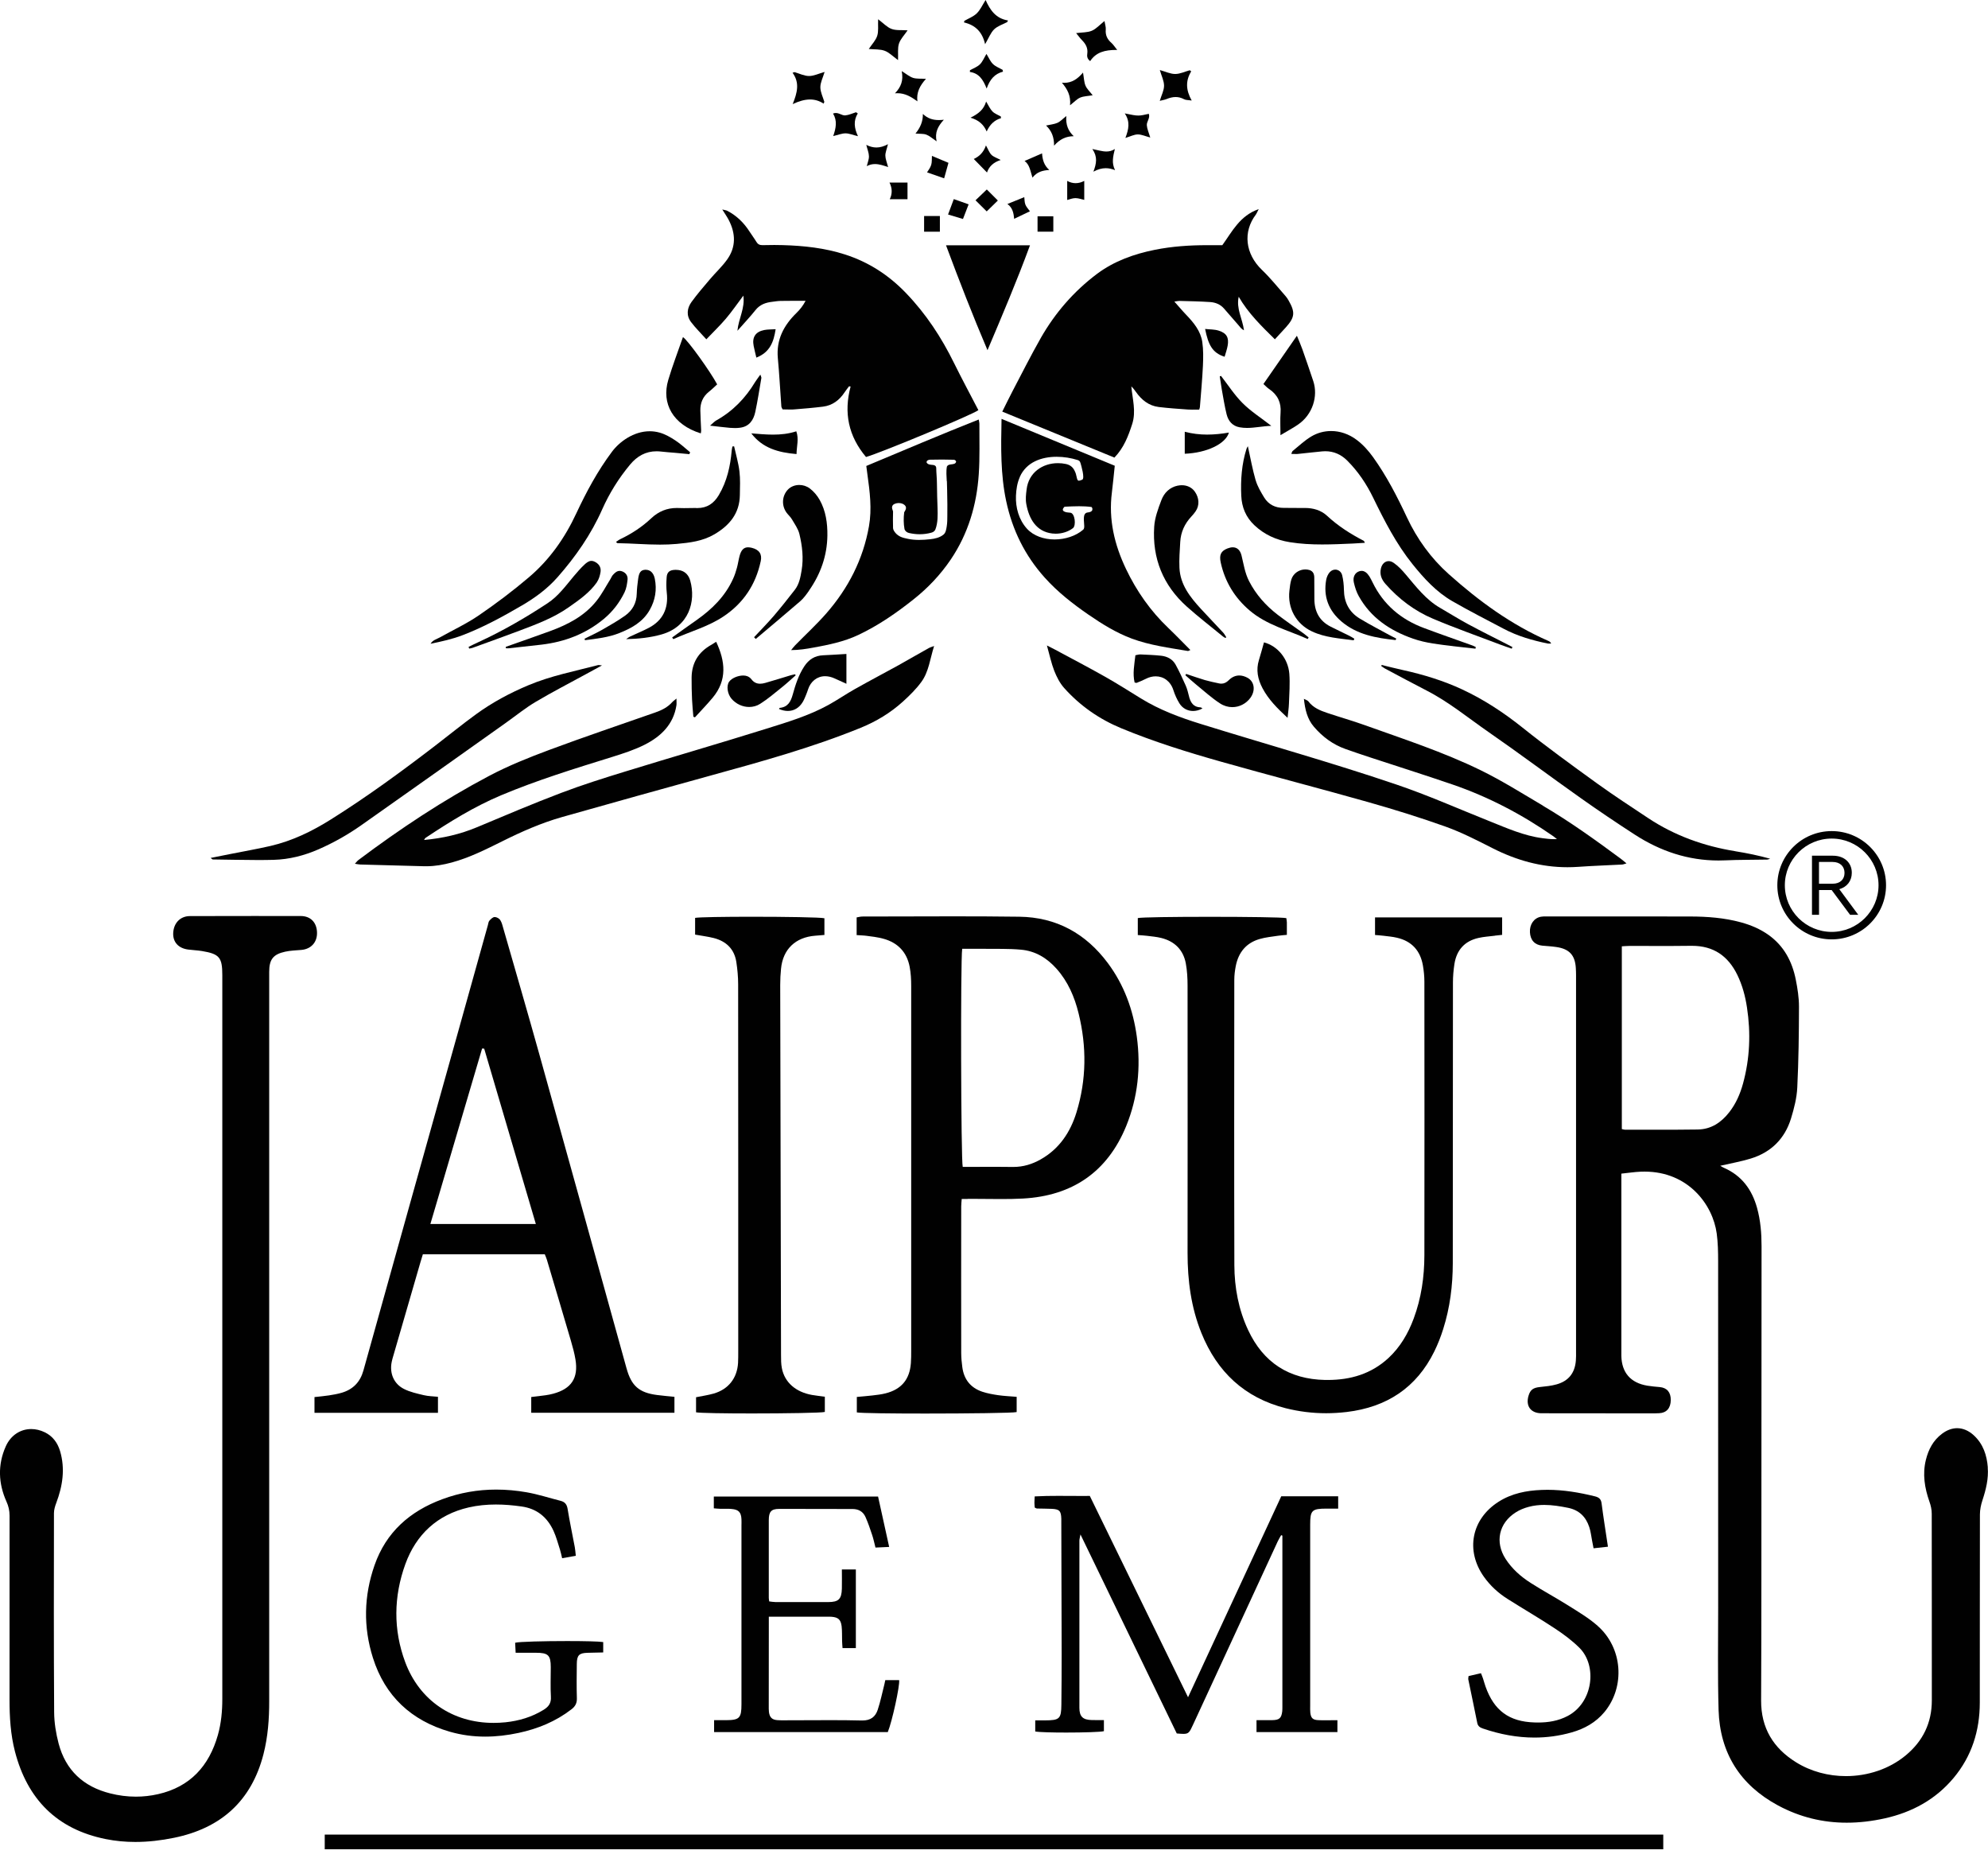 <?xml version="1.0" encoding="UTF-8"?>
<svg xmlns="http://www.w3.org/2000/svg" width="63" height="59" viewBox="0 0 63 59" fill="none">
  <g clip-path="url(#clip0_200_878)">
    <path d="M23.389 43.182C23.36 43.665 23.082 44.018 22.616 44.152C22.436 44.203 22.248 44.23 22.058 44.268V44.746C22.192 44.77 22.977 44.782 23.823 44.782C24.884 44.782 26.043 44.764 26.139 44.734V44.252C25.989 44.231 25.858 44.218 25.729 44.195C25.215 44.103 24.865 43.796 24.778 43.35C24.751 43.214 24.751 43.072 24.751 42.932C24.741 39.024 24.732 35.114 24.725 31.206C24.725 31.034 24.733 30.861 24.751 30.69C24.811 30.074 25.208 29.695 25.832 29.646C25.927 29.639 26.024 29.63 26.126 29.622V29.093C26.018 29.062 24.876 29.045 23.823 29.045C22.957 29.045 22.15 29.057 22.028 29.081V29.611C22.232 29.648 22.428 29.672 22.617 29.719C23.013 29.82 23.27 30.067 23.334 30.476C23.37 30.71 23.392 30.949 23.392 31.185C23.396 35.061 23.395 38.937 23.395 42.814C23.395 42.937 23.395 43.06 23.389 43.183V43.182Z" fill="#010101"></path>
    <path d="M19.857 43.36C18.937 40.047 18.021 36.734 17.097 33.423C16.724 32.087 16.336 30.756 15.953 29.423C15.926 29.329 15.904 29.228 15.851 29.147C15.82 29.099 15.738 29.054 15.68 29.054C15.677 29.054 15.675 29.054 15.671 29.054C15.613 29.059 15.551 29.121 15.507 29.172C15.478 29.206 15.475 29.264 15.461 29.311C15.147 30.433 14.835 31.556 14.521 32.678C13.519 36.257 12.514 39.837 11.518 43.417C11.415 43.786 11.192 44.017 10.834 44.125C10.7 44.164 10.562 44.189 10.424 44.21C10.272 44.233 10.119 44.246 9.966 44.263V44.762H13.879V44.254C13.721 44.238 13.572 44.237 13.431 44.203C13.217 44.152 12.994 44.104 12.8 44.005C12.476 43.84 12.341 43.505 12.413 43.15C12.426 43.086 12.444 43.022 12.463 42.959C12.75 41.966 13.038 40.974 13.327 39.98C13.349 39.902 13.374 39.824 13.401 39.738H17.264C17.288 39.8 17.312 39.853 17.329 39.906C17.584 40.763 17.84 41.62 18.092 42.479C18.149 42.675 18.204 42.874 18.237 43.076C18.333 43.661 18.106 44.002 17.532 44.156C17.453 44.177 17.372 44.194 17.29 44.205C17.144 44.226 16.997 44.241 16.835 44.261V44.76H21.373V44.255C21.177 44.236 20.997 44.22 20.819 44.197C20.253 44.123 20.009 43.908 19.857 43.359V43.36ZM13.639 38.779C14.189 36.914 14.733 35.067 15.278 33.22C15.3 33.221 15.322 33.223 15.344 33.224C15.887 35.068 16.431 36.913 16.981 38.78H13.639V38.779Z" fill="#010101"></path>
    <path d="M16.325 52.046C16.33 52.143 16.336 52.244 16.341 52.364C16.486 52.364 16.619 52.364 16.75 52.364C16.829 52.364 16.906 52.364 16.983 52.364C17.372 52.364 17.453 52.441 17.454 52.819C17.454 53.131 17.44 53.445 17.458 53.755C17.471 53.959 17.388 54.072 17.226 54.172C16.854 54.401 16.448 54.522 16.016 54.567C15.889 54.579 15.764 54.586 15.641 54.586C14.347 54.586 13.296 53.875 12.843 52.666C12.457 51.634 12.475 50.576 12.846 49.554C13.184 48.623 13.857 47.987 14.854 47.759C15.139 47.694 15.426 47.667 15.715 47.667C15.984 47.667 16.255 47.69 16.526 47.729C17.015 47.797 17.339 48.067 17.539 48.497C17.628 48.689 17.681 48.898 17.747 49.1C17.773 49.183 17.79 49.27 17.814 49.369C17.967 49.342 18.093 49.319 18.247 49.291C18.235 49.177 18.23 49.096 18.215 49.017C18.139 48.613 18.054 48.212 17.988 47.808C17.965 47.665 17.903 47.586 17.768 47.551C17.409 47.46 17.055 47.344 16.692 47.28C16.368 47.223 16.046 47.194 15.726 47.194C15.147 47.194 14.575 47.291 14.014 47.5C12.986 47.881 12.232 48.545 11.867 49.597C11.53 50.566 11.509 51.55 11.818 52.525C12.2 53.737 13.035 54.513 14.253 54.865C14.624 54.972 14.999 55.021 15.375 55.021C15.726 55.021 16.079 54.979 16.431 54.904C17.044 54.773 17.61 54.541 18.108 54.157C18.23 54.064 18.286 53.962 18.281 53.804C18.27 53.444 18.275 53.081 18.279 52.721C18.281 52.44 18.352 52.371 18.628 52.365C18.789 52.361 18.951 52.358 19.116 52.354V52.025C18.976 52.003 18.495 51.993 17.971 51.993C17.245 51.993 16.434 52.013 16.324 52.047L16.325 52.046Z" fill="#010101"></path>
    <path d="M9.532 29.022C9.034 29.022 8.535 29.021 8.037 29.021C7.365 29.021 6.692 29.021 6.021 29.024C5.713 29.024 5.505 29.243 5.489 29.557C5.474 29.843 5.65 30.043 5.961 30.084C6.108 30.104 6.257 30.108 6.403 30.132C6.954 30.224 7.045 30.334 7.045 30.895C7.045 34.728 7.045 38.564 7.045 42.398C7.045 46.207 7.045 50.017 7.045 53.827C7.045 54.214 7.01 54.598 6.904 54.972C6.626 55.95 6.028 56.613 5.008 56.844C4.775 56.897 4.54 56.923 4.307 56.923C4.034 56.923 3.762 56.888 3.49 56.819C2.641 56.606 2.082 56.085 1.858 55.241C1.773 54.919 1.718 54.578 1.716 54.246C1.703 52.144 1.706 50.042 1.71 47.94C1.71 47.831 1.745 47.716 1.785 47.612C1.986 47.077 2.069 46.534 1.904 45.975C1.825 45.713 1.674 45.503 1.42 45.379C1.278 45.31 1.131 45.276 0.99 45.276C0.65 45.276 0.34 45.47 0.181 45.829C-0.076 46.407 -0.053 46.998 0.204 47.572C0.271 47.719 0.303 47.86 0.303 48.019C0.301 49.965 0.301 51.911 0.302 53.858C0.302 54.408 0.335 54.957 0.474 55.493C0.866 57.001 1.801 57.955 3.351 58.267C3.664 58.33 3.977 58.358 4.289 58.358C4.699 58.358 5.107 58.31 5.512 58.227C6.999 57.925 7.968 57.061 8.349 55.579C8.491 55.026 8.532 54.463 8.531 53.895C8.531 50.807 8.53 47.721 8.531 44.633C8.531 40.019 8.531 35.404 8.531 30.79C8.531 30.399 8.656 30.235 9.037 30.152C9.204 30.115 9.379 30.111 9.552 30.096C9.864 30.068 10.06 29.846 10.046 29.532C10.032 29.219 9.839 29.023 9.531 29.022H9.532Z" fill="#010101"></path>
    <path d="M50.626 51.508C50.344 51.26 50.014 51.065 49.694 50.864C49.304 50.619 48.897 50.4 48.51 50.153C48.196 49.953 47.917 49.707 47.712 49.39C47.368 48.856 47.498 48.255 48.036 47.915C48.158 47.837 48.301 47.779 48.442 47.742C48.608 47.697 48.772 47.68 48.937 47.68C49.188 47.68 49.438 47.721 49.688 47.771C50.042 47.842 50.256 48.055 50.364 48.382C50.411 48.52 50.425 48.669 50.454 48.815C50.469 48.891 50.483 48.968 50.5 49.054C50.656 49.037 50.784 49.023 50.956 49.004C50.885 48.524 50.812 48.08 50.755 47.633C50.738 47.493 50.669 47.439 50.543 47.408C50.048 47.286 49.548 47.201 49.038 47.201C48.978 47.201 48.917 47.202 48.856 47.205C48.373 47.224 47.907 47.314 47.491 47.579C46.632 48.126 46.436 49.121 47.022 49.952C47.223 50.237 47.478 50.471 47.772 50.657C48.273 50.974 48.786 51.271 49.28 51.598C49.553 51.778 49.82 51.977 50.051 52.206C50.623 52.772 50.488 53.94 49.683 54.365C49.38 54.525 49.064 54.574 48.738 54.574C48.702 54.574 48.666 54.574 48.63 54.572C47.823 54.548 47.347 54.195 47.078 53.438C47.047 53.353 47.025 53.265 46.997 53.18C46.98 53.127 46.957 53.077 46.932 53.012C46.794 53.044 46.668 53.073 46.539 53.102C46.535 53.148 46.525 53.182 46.531 53.211C46.625 53.669 46.723 54.126 46.814 54.585C46.835 54.691 46.901 54.733 46.992 54.764C47.533 54.949 48.078 55.051 48.627 55.051C49.02 55.051 49.414 54.999 49.81 54.886C50.212 54.772 50.571 54.572 50.843 54.245C51.51 53.44 51.425 52.211 50.627 51.51L50.626 51.508Z" fill="#010101"></path>
    <path d="M28.055 53.232C28.043 53.287 28.036 53.325 28.026 53.365C27.957 53.634 27.902 53.909 27.815 54.171C27.741 54.395 27.589 54.51 27.331 54.51C27.325 54.51 27.317 54.51 27.309 54.51C26.985 54.502 26.659 54.499 26.335 54.499C25.915 54.499 25.494 54.503 25.074 54.503C25.07 54.503 25.065 54.503 25.059 54.503C24.981 54.503 24.903 54.504 24.824 54.504C24.762 54.504 24.702 54.504 24.64 54.499C24.468 54.489 24.389 54.411 24.368 54.24C24.36 54.175 24.362 54.109 24.362 54.044C24.362 53.19 24.363 52.336 24.364 51.483C24.364 51.41 24.364 51.337 24.364 51.221C24.479 51.221 24.559 51.221 24.64 51.221C24.875 51.221 25.109 51.221 25.345 51.221C25.63 51.221 25.913 51.221 26.198 51.221C26.219 51.221 26.239 51.221 26.26 51.221C26.289 51.221 26.317 51.221 26.346 51.223C26.559 51.239 26.644 51.309 26.671 51.521C26.689 51.674 26.681 51.832 26.686 51.988C26.688 52.066 26.695 52.144 26.7 52.216H27.122V49.724H26.679C26.679 49.942 26.684 50.138 26.679 50.334C26.669 50.666 26.575 50.757 26.247 50.758C26.011 50.758 25.776 50.758 25.54 50.758C25.215 50.758 24.891 50.758 24.567 50.757C24.503 50.757 24.442 50.744 24.376 50.737C24.37 50.688 24.363 50.657 24.363 50.626C24.363 49.805 24.361 48.984 24.363 48.163C24.363 47.893 24.442 47.807 24.689 47.806C24.782 47.806 24.876 47.806 24.969 47.806C25.569 47.806 26.169 47.809 26.769 47.809C26.851 47.809 26.932 47.809 27.014 47.809H27.015C27.211 47.809 27.352 47.893 27.428 48.064C27.511 48.25 27.577 48.445 27.641 48.639C27.682 48.761 27.707 48.889 27.744 49.031C27.892 49.024 28.024 49.018 28.178 49.011C28.056 48.456 27.942 47.937 27.826 47.414H22.621V47.788C22.697 47.794 22.754 47.801 22.811 47.802C22.832 47.802 22.853 47.802 22.875 47.802C22.924 47.802 22.973 47.802 23.022 47.802C23.076 47.802 23.13 47.802 23.182 47.808C23.407 47.826 23.487 47.912 23.497 48.135C23.501 48.2 23.497 48.266 23.497 48.331V51.705C23.497 52.468 23.497 53.231 23.497 53.995C23.497 54.435 23.434 54.498 23.001 54.5C22.956 54.5 22.911 54.5 22.866 54.5C22.789 54.5 22.712 54.5 22.63 54.5V54.878H28.134C28.272 54.542 28.52 53.404 28.494 53.23H28.056L28.055 53.232Z" fill="#010101"></path>
    <path d="M47.372 29.644C47.45 29.634 47.529 29.628 47.603 29.619V29.065H43.575V29.623C43.67 29.631 43.751 29.636 43.832 29.646C43.979 29.665 44.127 29.676 44.27 29.71C44.739 29.818 45.01 30.119 45.092 30.587C45.121 30.755 45.139 30.93 45.139 31.1C45.141 33.99 45.144 36.88 45.139 39.77C45.138 40.455 45.041 41.128 44.8 41.776C44.623 42.251 44.373 42.682 43.996 43.03C43.451 43.531 42.797 43.721 42.076 43.721C42.049 43.721 42.021 43.721 41.995 43.721C40.851 43.698 40.036 43.172 39.554 42.141C39.249 41.49 39.12 40.794 39.117 40.084C39.108 37.071 39.113 34.058 39.115 31.045C39.115 30.898 39.134 30.749 39.162 30.605C39.247 30.175 39.491 29.873 39.92 29.75C40.108 29.695 40.308 29.677 40.502 29.647C40.588 29.633 40.676 29.63 40.781 29.619C40.781 29.471 40.782 29.349 40.781 29.226C40.781 29.179 40.769 29.131 40.764 29.089C40.657 29.061 39.486 29.047 38.339 29.047C37.192 29.047 36.172 29.06 36.057 29.087V29.625C36.161 29.633 36.251 29.637 36.34 29.648C36.495 29.668 36.652 29.68 36.803 29.718C37.225 29.824 37.497 30.093 37.578 30.52C37.621 30.753 37.634 30.992 37.634 31.229C37.638 34.054 37.635 36.878 37.634 39.703C37.634 40.571 37.745 41.422 38.073 42.234C38.57 43.464 39.438 44.285 40.743 44.616C41.166 44.722 41.594 44.775 42.024 44.775C42.242 44.775 42.461 44.761 42.682 44.735C43.944 44.583 44.889 43.968 45.454 42.816C45.566 42.588 45.659 42.35 45.735 42.108C45.95 41.43 46.038 40.73 46.039 40.021C46.042 37.057 46.041 34.094 46.044 31.129C46.044 30.933 46.061 30.735 46.091 30.541C46.161 30.098 46.416 29.812 46.86 29.715C47.029 29.677 47.202 29.668 47.374 29.646L47.372 29.644Z" fill="#010101"></path>
    <path d="M62.994 46.489C62.963 46.102 62.847 45.749 62.551 45.476C62.387 45.325 62.206 45.249 62.023 45.249C61.861 45.249 61.697 45.308 61.54 45.427C61.264 45.635 61.113 45.922 61.032 46.25C60.919 46.705 60.992 47.145 61.145 47.579C61.189 47.7 61.217 47.832 61.217 47.96C61.221 49.931 61.218 51.902 61.22 53.873C61.22 54.585 60.938 55.163 60.394 55.614C59.87 56.049 59.186 56.272 58.497 56.272C57.945 56.272 57.391 56.128 56.918 55.834C56.195 55.385 55.806 54.749 55.81 53.874C55.823 51.32 55.817 48.766 55.82 46.213C55.821 43.972 55.823 41.729 55.824 39.488C55.824 39.076 55.792 38.667 55.681 38.268C55.521 37.692 55.199 37.249 54.636 37.002C54.6 36.987 54.567 36.965 54.515 36.935C54.859 36.855 55.176 36.8 55.482 36.706C56.127 36.508 56.56 36.077 56.757 35.438C56.855 35.118 56.941 34.784 56.956 34.453C56.998 33.601 57.008 32.746 57.01 31.893C57.01 31.608 56.965 31.32 56.909 31.039C56.795 30.465 56.536 29.972 56.046 29.622C55.781 29.433 55.487 29.309 55.174 29.223C54.645 29.078 54.103 29.038 53.558 29.037C52.891 29.036 52.224 29.035 51.557 29.035C50.724 29.035 49.89 29.035 49.057 29.035C49.032 29.035 49.008 29.035 48.983 29.035C48.933 29.035 48.884 29.036 48.835 29.044C48.612 29.083 48.47 29.287 48.484 29.538C48.498 29.788 48.637 29.938 48.876 29.961C49.024 29.975 49.173 29.982 49.319 30.004C49.73 30.063 49.914 30.26 49.938 30.671C49.948 30.819 49.945 30.967 49.945 31.114C49.945 35.014 49.945 38.916 49.945 42.816C49.945 42.915 49.948 43.014 49.939 43.111C49.907 43.5 49.708 43.754 49.331 43.86C49.159 43.909 48.977 43.926 48.797 43.945C48.588 43.967 48.497 44.029 48.44 44.219C48.342 44.544 48.508 44.775 48.849 44.776C49.929 44.779 51.01 44.778 52.089 44.779C52.167 44.779 52.247 44.779 52.325 44.779C52.411 44.779 52.498 44.779 52.584 44.774C52.814 44.762 52.943 44.611 52.947 44.362C52.951 44.112 52.827 43.967 52.596 43.946C52.465 43.934 52.333 43.924 52.203 43.902C51.673 43.813 51.392 43.489 51.381 42.957C51.381 42.916 51.381 42.874 51.381 42.834C51.381 41.043 51.381 39.253 51.381 37.463V37.184C51.597 37.162 51.797 37.13 51.999 37.122C52.04 37.121 52.08 37.12 52.118 37.12C53.502 37.12 54.279 38.167 54.403 39.08C54.442 39.372 54.448 39.669 54.448 39.963C54.45 43.617 54.448 47.272 54.449 50.926C54.449 52.009 54.431 53.094 54.462 54.177C54.503 55.536 55.143 56.554 56.347 57.202C57.046 57.578 57.775 57.748 58.523 57.748C58.92 57.748 59.323 57.701 59.731 57.61C60.592 57.418 61.334 57.016 61.906 56.335C62.485 55.644 62.739 54.835 62.74 53.944C62.742 51.957 62.74 49.969 62.744 47.982C62.744 47.831 62.777 47.673 62.825 47.529C62.936 47.191 63.021 46.85 62.992 46.491L62.994 46.489ZM51.396 35.77V29.982C51.494 29.977 51.575 29.969 51.655 29.969C51.689 29.969 51.722 29.969 51.755 29.969C52.117 29.969 52.479 29.972 52.84 29.972C53.087 29.972 53.335 29.97 53.582 29.966C53.595 29.966 53.608 29.966 53.621 29.966C54.298 29.966 54.761 30.284 55.055 30.885C55.215 31.213 55.308 31.56 55.362 31.919C55.486 32.731 55.454 33.537 55.236 34.332C55.146 34.659 55.012 34.967 54.802 35.236C54.547 35.564 54.224 35.781 53.798 35.786C53.372 35.792 52.947 35.793 52.521 35.793C52.227 35.793 51.934 35.793 51.64 35.793C51.593 35.793 51.547 35.793 51.5 35.793C51.468 35.793 51.437 35.781 51.394 35.771L51.396 35.77Z" fill="#010101"></path>
    <path d="M30.664 37.983C30.698 37.983 30.73 37.983 30.764 37.983C30.791 37.983 30.819 37.983 30.846 37.983C31.136 37.983 31.427 37.989 31.718 37.989C31.952 37.989 32.187 37.986 32.42 37.973C33.985 37.887 35.095 37.129 35.69 35.675C36.059 34.768 36.157 33.816 36.026 32.846C35.91 31.995 35.624 31.206 35.106 30.511C34.408 29.575 33.474 29.059 32.302 29.044C31.609 29.035 30.917 29.032 30.224 29.032C29.26 29.032 28.296 29.037 27.333 29.038C27.271 29.038 27.21 29.055 27.147 29.066V29.626C27.272 29.636 27.371 29.636 27.468 29.65C27.647 29.675 27.829 29.694 28.001 29.743C28.454 29.869 28.739 30.168 28.827 30.63C28.865 30.829 28.876 31.036 28.876 31.241C28.878 35.091 28.876 38.943 28.876 42.793C28.876 42.924 28.876 43.056 28.866 43.187C28.828 43.706 28.565 44.02 28.06 44.146C27.924 44.18 27.784 44.196 27.645 44.212C27.484 44.232 27.321 44.242 27.153 44.259V44.749C27.289 44.774 28.263 44.785 29.32 44.785C30.654 44.785 32.124 44.768 32.218 44.738V44.255C32.009 44.238 31.819 44.23 31.632 44.203C31.462 44.178 31.289 44.147 31.127 44.093C30.757 43.968 30.547 43.702 30.496 43.316C30.476 43.169 30.462 43.022 30.461 42.874C30.458 41.322 30.459 39.77 30.461 38.219C30.461 38.149 30.47 38.078 30.477 37.986C30.545 37.986 30.605 37.986 30.664 37.986V37.983ZM30.491 30.061C30.742 30.061 30.988 30.061 31.233 30.061C31.41 30.061 31.585 30.061 31.76 30.063C31.957 30.065 32.154 30.07 32.351 30.088C32.811 30.128 33.177 30.352 33.478 30.688C33.843 31.096 34.053 31.584 34.181 32.108C34.44 33.158 34.432 34.207 34.114 35.242C33.92 35.872 33.57 36.4 32.977 36.734C32.71 36.885 32.426 36.972 32.114 36.972C32.104 36.972 32.092 36.972 32.082 36.972C31.904 36.969 31.727 36.968 31.551 36.968C31.284 36.968 31.015 36.97 30.748 36.97C30.721 36.97 30.693 36.97 30.666 36.97C30.612 36.97 30.559 36.97 30.509 36.97C30.452 36.782 30.437 30.409 30.492 30.062L30.491 30.061Z" fill="#010101"></path>
    <path d="M37.65 53.775C36.601 51.627 35.573 49.519 34.536 47.395C34.447 47.396 34.358 47.396 34.268 47.396C34.023 47.396 33.779 47.393 33.535 47.393C33.291 47.393 33.039 47.396 32.79 47.41C32.786 47.497 32.781 47.554 32.781 47.611C32.781 47.66 32.787 47.708 32.791 47.764C32.829 47.781 32.844 47.794 32.858 47.794C33.014 47.798 33.171 47.797 33.327 47.804C33.574 47.815 33.625 47.869 33.633 48.118C33.634 48.167 33.633 48.217 33.633 48.266C33.636 49.646 33.641 51.025 33.644 52.404C33.644 52.938 33.641 53.471 33.635 54.005C33.631 54.457 33.579 54.505 33.114 54.506C33.077 54.506 33.041 54.506 33.003 54.506C32.941 54.506 32.877 54.506 32.807 54.506V54.858C32.937 54.882 33.354 54.892 33.789 54.892C34.324 54.892 34.885 54.876 34.983 54.848V54.497C34.896 54.497 34.815 54.497 34.737 54.497C34.69 54.497 34.645 54.497 34.599 54.496C34.317 54.49 34.207 54.386 34.206 54.111C34.205 52.345 34.206 50.58 34.206 48.815C34.206 48.766 34.222 48.717 34.24 48.615C35.276 50.757 36.288 52.847 37.292 54.921C37.382 54.928 37.451 54.934 37.505 54.934C37.672 54.934 37.698 54.879 37.803 54.653C37.821 54.615 37.837 54.578 37.855 54.541C38.733 52.64 39.611 50.74 40.49 48.839C40.522 48.77 40.562 48.705 40.6 48.638C40.613 48.642 40.627 48.648 40.639 48.653V48.795C40.639 50.553 40.639 52.309 40.639 54.067C40.639 54.115 40.639 54.166 40.635 54.214C40.609 54.436 40.545 54.495 40.316 54.499C40.254 54.5 40.191 54.5 40.128 54.5C40.027 54.5 39.925 54.5 39.819 54.5V54.877H42.383V54.5C42.254 54.5 42.131 54.503 42.011 54.503C41.933 54.503 41.856 54.503 41.779 54.499C41.602 54.492 41.543 54.432 41.524 54.262C41.516 54.189 41.52 54.114 41.52 54.04C41.52 53.424 41.52 52.808 41.52 52.193C41.52 50.895 41.52 49.598 41.52 48.301C41.52 47.851 41.574 47.798 42.035 47.797C42.08 47.797 42.123 47.797 42.167 47.797C42.245 47.797 42.325 47.797 42.407 47.797V47.406H40.603C39.624 49.517 38.647 51.623 37.649 53.774L37.65 53.775Z" fill="#010101"></path>
    <path d="M57.644 28.198H58.045L58.629 28.983H58.888L58.288 28.172C58.536 28.101 58.684 27.906 58.684 27.652C58.684 27.337 58.454 27.111 58.083 27.111H57.422V28.983H57.645V28.198H57.644ZM57.644 27.309H58.073C58.321 27.309 58.453 27.457 58.453 27.656C58.453 27.855 58.321 27.999 58.073 27.999H57.644V27.309Z" fill="#010101"></path>
    <path d="M58.047 29.762C58.997 29.762 59.769 28.993 59.769 28.047C59.769 27.1 58.997 26.331 58.047 26.331C57.096 26.331 56.324 27.1 56.324 28.047C56.324 28.993 57.096 29.762 58.047 29.762ZM56.562 28.047C56.562 27.23 57.228 26.568 58.047 26.568C58.865 26.568 59.531 27.232 59.531 28.047C59.531 28.861 58.865 29.525 58.047 29.525C57.228 29.525 56.562 28.861 56.562 28.047Z" fill="#010101"></path>
    <path d="M52.709 58.125H10.291V58.59H52.709V58.125Z" fill="#010101"></path>
    <path d="M33.91 3.335C34.044 3.231 34.128 3.136 34.232 3.092C34.344 3.045 34.476 3.045 34.627 3.018C34.539 2.904 34.445 2.819 34.401 2.716C34.353 2.605 34.352 2.475 34.321 2.299C34.148 2.504 33.968 2.624 33.726 2.624C33.702 2.624 33.677 2.623 33.652 2.62C33.827 2.826 33.938 3.031 33.91 3.335Z" fill="#010101"></path>
    <path d="M34.026 4.315C33.852 4.149 33.77 3.957 33.792 3.676C33.67 3.772 33.599 3.853 33.509 3.892C33.41 3.936 33.293 3.946 33.15 3.977C33.324 4.144 33.405 4.337 33.404 4.615C33.59 4.406 33.78 4.319 34.025 4.315H34.026Z" fill="#010101"></path>
    <path d="M34.456 1.702C34.445 1.774 34.447 1.862 34.548 1.936C34.735 1.651 35.022 1.582 35.371 1.582C35.381 1.582 35.393 1.582 35.404 1.582C35.323 1.482 35.281 1.412 35.223 1.361C35.091 1.247 35.025 1.114 35.042 0.935C35.049 0.859 35.02 0.781 35.001 0.666C34.849 0.787 34.739 0.915 34.6 0.974C34.461 1.033 34.291 1.024 34.103 1.049C34.177 1.138 34.226 1.21 34.287 1.271C34.407 1.392 34.481 1.522 34.456 1.702Z" fill="#010101"></path>
    <path d="M33.38 6.853H32.88V7.34H33.38V6.853Z" fill="#010101"></path>
    <path d="M30.517 6.937C30.578 6.78 30.64 6.619 30.696 6.474C30.537 6.417 30.371 6.359 30.226 6.308C30.165 6.472 30.102 6.638 30.044 6.796C30.196 6.841 30.359 6.89 30.517 6.938V6.937Z" fill="#010101"></path>
    <path d="M35.664 4.37C35.83 4.32 35.943 4.259 36.057 4.259C36.057 4.259 36.058 4.259 36.059 4.259C36.177 4.259 36.296 4.316 36.452 4.357C36.405 4.199 36.352 4.086 36.343 3.97C36.334 3.85 36.455 3.742 36.406 3.606C36.247 3.642 36.164 3.661 36.074 3.661C35.975 3.661 35.868 3.639 35.644 3.593C35.823 3.861 35.767 4.099 35.664 4.37Z" fill="#010101"></path>
    <path d="M35.063 4.8C34.925 4.8 34.782 4.753 34.617 4.721C34.787 4.972 34.748 5.179 34.65 5.439C34.788 5.364 34.916 5.329 35.041 5.329C35.139 5.329 35.236 5.35 35.337 5.391C35.221 5.166 35.273 4.958 35.33 4.721C35.241 4.779 35.154 4.8 35.063 4.8Z" fill="#010101"></path>
    <path d="M31.418 4.903C31.351 4.837 31.317 4.736 31.245 4.608C31.161 4.85 31.013 4.965 30.859 5.037C31 5.181 31.131 5.315 31.278 5.465C31.341 5.28 31.477 5.143 31.712 5.069C31.584 5 31.483 4.97 31.419 4.905L31.418 4.903Z" fill="#010101"></path>
    <path d="M31.716 3.69C31.627 3.639 31.523 3.603 31.453 3.533C31.377 3.457 31.332 3.35 31.251 3.217C31.174 3.474 31.008 3.604 30.756 3.728C31.023 3.808 31.174 3.95 31.268 4.166C31.365 3.951 31.506 3.808 31.722 3.744C31.72 3.727 31.718 3.708 31.716 3.691V3.69Z" fill="#010101"></path>
    <path d="M30.915 6.347C31.034 6.465 31.155 6.584 31.269 6.698C31.385 6.586 31.516 6.458 31.622 6.353C31.5 6.232 31.38 6.111 31.272 6.003C31.153 6.118 31.024 6.24 30.913 6.347H30.915Z" fill="#010101"></path>
    <path d="M32.719 5.628C32.866 5.441 33.041 5.401 33.252 5.384C33.08 5.237 33.035 5.046 33.023 4.859C32.84 4.938 32.67 5.013 32.469 5.1C32.627 5.213 32.651 5.413 32.719 5.628Z" fill="#010101"></path>
    <path d="M31.771 2.211C31.668 2.152 31.548 2.109 31.466 2.027C31.381 1.945 31.334 1.826 31.261 1.708C31.181 1.841 31.135 1.961 31.051 2.041C30.966 2.123 30.843 2.166 30.738 2.226C30.738 2.244 30.737 2.261 30.736 2.28C31.015 2.319 31.152 2.51 31.267 2.806C31.371 2.508 31.527 2.338 31.785 2.27L31.771 2.21V2.211Z" fill="#010101"></path>
    <path d="M32.139 6.933C32.316 6.848 32.474 6.773 32.639 6.694C32.592 6.627 32.526 6.561 32.495 6.483C32.465 6.407 32.469 6.316 32.46 6.246C32.278 6.321 32.11 6.389 31.925 6.463C32.091 6.58 32.123 6.758 32.139 6.933Z" fill="#010101"></path>
    <path d="M31.218 1.4C31.336 1.199 31.394 1.037 31.505 0.929C31.615 0.823 31.778 0.774 31.918 0.7C31.927 0.682 31.935 0.665 31.943 0.648C31.561 0.588 31.377 0.322 31.234 0C31.131 0.163 31.065 0.315 30.954 0.423C30.847 0.528 30.693 0.584 30.56 0.661C30.556 0.678 30.554 0.694 30.55 0.711C30.901 0.794 31.127 1.001 31.218 1.4Z" fill="#010101"></path>
    <path d="M32.982 10.71C32.669 11.26 32.385 11.826 32.091 12.386C31.983 12.592 31.882 12.802 31.762 13.041C32.965 13.534 34.142 14.016 35.316 14.498C35.62 14.181 35.757 13.812 35.88 13.433C36.008 13.034 35.888 12.642 35.852 12.243C35.91 12.296 35.952 12.353 35.993 12.411C36.173 12.667 36.401 12.856 36.722 12.895C37.028 12.932 37.336 12.953 37.645 12.975C37.689 12.978 37.733 12.979 37.778 12.979C37.852 12.979 37.927 12.977 38.003 12.977C38.013 12.942 38.024 12.92 38.025 12.897C38.059 12.461 38.1 12.026 38.121 11.589C38.132 11.339 38.137 11.084 38.101 10.838C38.05 10.488 37.828 10.222 37.589 9.972C37.469 9.848 37.359 9.714 37.216 9.555C37.299 9.543 37.338 9.534 37.373 9.534C37.375 9.534 37.376 9.534 37.378 9.534C37.703 9.543 38.029 9.548 38.352 9.57C38.515 9.581 38.67 9.641 38.785 9.771C38.94 9.948 39.094 10.124 39.248 10.303C39.296 10.359 39.335 10.424 39.422 10.463C39.373 10.094 39.17 9.777 39.255 9.402C39.555 9.923 39.975 10.33 40.401 10.75C40.529 10.613 40.639 10.495 40.747 10.374C41.034 10.055 41.05 9.895 40.839 9.526C40.811 9.477 40.781 9.427 40.743 9.385C40.496 9.106 40.263 8.811 39.994 8.554C39.457 8.041 39.386 7.344 39.796 6.801C39.826 6.76 39.843 6.71 39.889 6.625C39.289 6.835 39.05 7.333 38.735 7.769C38.674 7.769 38.612 7.769 38.551 7.769C38.515 7.769 38.48 7.769 38.444 7.769C38.379 7.769 38.315 7.768 38.249 7.768C37.696 7.768 37.145 7.805 36.599 7.914C35.937 8.047 35.308 8.271 34.766 8.676C34.03 9.228 33.435 9.915 32.979 10.714L32.982 10.71Z" fill="#010101"></path>
    <path d="M34.08 6.277C34.179 6.277 34.277 6.316 34.36 6.333V5.731C34.27 5.779 34.179 5.803 34.087 5.803C33.995 5.803 33.908 5.78 33.82 5.731V6.336C33.897 6.317 33.988 6.277 34.079 6.277H34.08Z" fill="#010101"></path>
    <path d="M38.695 11.91C38.681 11.915 38.668 11.919 38.654 11.924C38.676 12.063 38.695 12.203 38.719 12.342C38.767 12.605 38.808 12.87 38.872 13.128C38.924 13.336 39.053 13.495 39.279 13.537C39.359 13.552 39.438 13.558 39.518 13.558C39.766 13.558 40.015 13.501 40.288 13.492C39.958 13.235 39.639 13.033 39.378 12.772C39.12 12.515 38.919 12.199 38.694 11.91H38.695Z" fill="#010101"></path>
    <path d="M39.051 22.404C39.273 22.404 39.486 22.298 39.624 22.111C39.793 21.881 39.755 21.598 39.539 21.477C39.449 21.427 39.359 21.401 39.273 21.401C39.154 21.401 39.04 21.449 38.938 21.552C38.865 21.624 38.791 21.66 38.704 21.66C38.681 21.66 38.656 21.657 38.632 21.652C38.481 21.62 38.33 21.589 38.181 21.546C37.983 21.488 37.787 21.417 37.59 21.352C37.581 21.366 37.572 21.38 37.564 21.393C37.677 21.491 37.787 21.592 37.902 21.686C38.154 21.891 38.395 22.112 38.666 22.288C38.787 22.366 38.92 22.404 39.051 22.404Z" fill="#010101"></path>
    <path d="M39.792 15.219C39.692 14.872 39.627 14.513 39.545 14.137C39.529 14.166 39.511 14.191 39.503 14.217C39.349 14.703 39.313 15.202 39.336 15.708C39.352 16.073 39.482 16.385 39.75 16.639C40.068 16.939 40.446 17.11 40.875 17.178C41.216 17.233 41.557 17.25 41.899 17.25C42.222 17.25 42.545 17.235 42.869 17.221C42.994 17.215 43.118 17.206 43.253 17.198C43.233 17.161 43.229 17.141 43.219 17.135C42.799 16.918 42.404 16.666 42.055 16.342C41.861 16.163 41.616 16.094 41.353 16.094C41.347 16.094 41.341 16.094 41.334 16.094C41.278 16.094 41.222 16.094 41.167 16.094C41.002 16.094 40.839 16.091 40.674 16.091C40.41 16.091 40.196 15.983 40.06 15.759C39.956 15.587 39.848 15.407 39.793 15.216L39.792 15.219Z" fill="#010101"></path>
    <path d="M40.056 20.351C40.003 20.538 39.954 20.725 39.896 20.911C39.798 21.226 39.859 21.518 40.008 21.802C40.196 22.16 40.476 22.44 40.803 22.743C40.82 22.571 40.843 22.432 40.847 22.292C40.858 21.977 40.883 21.66 40.859 21.347C40.82 20.862 40.484 20.466 40.056 20.352V20.351Z" fill="#010101"></path>
    <path d="M40.96 14.295C40.945 14.308 40.942 14.335 40.921 14.381C40.974 14.381 41.022 14.384 41.068 14.384C41.095 14.384 41.12 14.384 41.146 14.38C41.397 14.356 41.647 14.323 41.898 14.301C41.93 14.299 41.963 14.296 41.996 14.296C42.264 14.296 42.496 14.396 42.694 14.593C43.037 14.936 43.304 15.333 43.514 15.765C43.874 16.503 44.246 17.231 44.765 17.877C45.13 18.33 45.519 18.756 46.026 19.048C46.562 19.356 47.112 19.637 47.659 19.925C48.094 20.155 48.563 20.289 49.043 20.388C49.057 20.39 49.07 20.391 49.084 20.391C49.108 20.391 49.133 20.389 49.157 20.389C49.132 20.34 49.105 20.323 49.076 20.31C47.89 19.793 46.86 19.039 45.907 18.186C45.348 17.686 44.908 17.079 44.586 16.392C44.276 15.731 43.941 15.08 43.514 14.485C43.369 14.283 43.196 14.089 42.998 13.94C42.743 13.747 42.459 13.656 42.184 13.656C41.961 13.656 41.745 13.715 41.554 13.829C41.34 13.957 41.155 14.135 40.959 14.293L40.96 14.295Z" fill="#010101"></path>
    <path d="M36.962 3.141C37.061 3.1 37.158 3.074 37.256 3.074C37.345 3.074 37.432 3.095 37.522 3.143C37.577 3.174 37.65 3.167 37.765 3.185C37.577 2.849 37.569 2.555 37.75 2.261C37.734 2.249 37.719 2.238 37.703 2.226C37.549 2.268 37.396 2.344 37.242 2.344H37.241C37.089 2.344 36.937 2.269 36.755 2.219C36.81 2.41 36.889 2.562 36.889 2.716C36.889 2.864 36.808 3.013 36.753 3.195C36.854 3.169 36.911 3.162 36.962 3.141Z" fill="#010101"></path>
    <path d="M41.469 20.194C41.42 20.154 41.372 20.114 41.321 20.076C41.044 19.876 40.762 19.685 40.491 19.478C40.113 19.187 39.803 18.84 39.583 18.412C39.45 18.154 39.412 17.873 39.344 17.599C39.301 17.427 39.203 17.34 39.066 17.34C39.016 17.34 38.96 17.352 38.899 17.376C38.693 17.457 38.631 17.578 38.686 17.826C38.819 18.433 39.127 18.937 39.599 19.34C40.138 19.8 40.817 19.966 41.441 20.246C41.451 20.229 41.461 20.212 41.471 20.195L41.469 20.194Z" fill="#010101"></path>
    <path d="M38.619 10.475C38.487 10.433 38.34 10.439 38.19 10.422C38.29 10.917 38.414 11.179 38.808 11.303C38.841 11.187 38.883 11.073 38.904 10.955C38.951 10.696 38.873 10.554 38.619 10.475Z" fill="#010101"></path>
    <path d="M47.908 20.552C47.914 20.534 47.921 20.517 47.928 20.5C47.879 20.474 47.831 20.45 47.782 20.424C47.364 20.209 46.941 20 46.526 19.776C46.225 19.615 45.937 19.431 45.642 19.262C45.185 19 44.877 18.588 44.546 18.199C44.432 18.064 44.308 17.93 44.164 17.832C44.112 17.796 44.058 17.778 44.008 17.778C43.892 17.778 43.795 17.866 43.762 18.009C43.716 18.201 43.783 18.362 43.907 18.502C44.328 18.978 44.828 19.356 45.41 19.602C46.105 19.897 46.82 20.147 47.526 20.417C47.652 20.465 47.781 20.506 47.908 20.552Z" fill="#010101"></path>
    <path d="M46.045 20.472C46.282 20.501 46.52 20.525 46.758 20.552C46.761 20.534 46.765 20.517 46.768 20.501C46.733 20.484 46.698 20.463 46.662 20.451C46.151 20.267 45.636 20.089 45.127 19.898C44.398 19.627 43.841 19.158 43.497 18.451C43.465 18.386 43.432 18.32 43.394 18.258C43.319 18.143 43.239 18.087 43.149 18.087C43.124 18.087 43.099 18.092 43.073 18.1C42.94 18.144 42.863 18.282 42.904 18.457C42.938 18.605 42.985 18.756 43.059 18.887C43.442 19.575 44.053 19.981 44.781 20.235C45.19 20.378 45.618 20.419 46.045 20.471V20.472Z" fill="#010101"></path>
    <path d="M37.545 14.376C38.244 14.349 38.844 14.062 38.944 13.705C38.714 13.744 38.485 13.769 38.254 13.769C38.023 13.769 37.786 13.743 37.545 13.679V14.376Z" fill="#010101"></path>
    <path d="M40.224 12.328C40.488 12.511 40.607 12.754 40.581 13.077C40.565 13.293 40.578 13.512 40.578 13.787C40.792 13.659 40.971 13.564 41.136 13.451C41.597 13.136 41.776 12.555 41.619 12.078C41.507 11.74 41.39 11.402 41.272 11.066C41.228 10.939 41.172 10.816 41.099 10.637C40.728 11.172 40.39 11.661 40.038 12.167C40.104 12.225 40.157 12.284 40.222 12.328H40.224Z" fill="#010101"></path>
    <path d="M37.329 15.384C37.063 15.439 36.892 15.615 36.804 15.847C36.701 16.118 36.595 16.403 36.577 16.686C36.511 17.691 36.859 18.548 37.615 19.223C37.984 19.552 38.377 19.855 38.76 20.169C38.782 20.187 38.809 20.198 38.834 20.213C38.842 20.205 38.851 20.197 38.861 20.189C38.828 20.139 38.801 20.084 38.761 20.041C38.53 19.792 38.293 19.547 38.062 19.296C37.719 18.922 37.402 18.528 37.377 17.991C37.364 17.718 37.387 17.443 37.402 17.17C37.419 16.86 37.542 16.592 37.755 16.364C37.806 16.311 37.852 16.254 37.892 16.195C38.016 16.013 38.004 15.777 37.867 15.58C37.774 15.445 37.621 15.373 37.453 15.373C37.412 15.373 37.371 15.377 37.329 15.386V15.384Z" fill="#010101"></path>
    <path d="M42.9 20.286C42.906 20.268 42.912 20.252 42.918 20.235C42.865 20.204 42.814 20.169 42.759 20.143C42.563 20.045 42.363 19.953 42.169 19.854C41.812 19.674 41.656 19.374 41.653 18.985C41.651 18.758 41.649 18.53 41.65 18.304C41.65 18.186 41.612 18.096 41.493 18.059C41.451 18.047 41.409 18.041 41.365 18.041C41.173 18.041 40.985 18.164 40.924 18.356C40.888 18.47 40.876 18.593 40.862 18.714C40.797 19.264 41.072 19.768 41.574 20.004C41.993 20.202 42.451 20.225 42.899 20.287L42.9 20.286Z" fill="#010101"></path>
    <path d="M44.249 20.233C44.183 20.198 44.115 20.166 44.049 20.13C43.729 19.954 43.403 19.787 43.09 19.597C42.752 19.393 42.593 19.079 42.589 18.683C42.586 18.53 42.57 18.375 42.534 18.227C42.506 18.112 42.412 18.047 42.316 18.047C42.254 18.047 42.19 18.073 42.139 18.129C42.083 18.192 42.044 18.283 42.028 18.366C41.931 18.9 42.104 19.346 42.513 19.692C43.005 20.109 43.611 20.214 44.226 20.279L44.249 20.232V20.233Z" fill="#010101"></path>
    <path d="M37.684 22.077C37.653 21.96 37.627 21.839 37.579 21.729C37.479 21.502 37.374 21.275 37.254 21.056C37.158 20.882 36.987 20.796 36.795 20.775C36.578 20.752 36.359 20.744 36.141 20.734C36.138 20.734 36.135 20.734 36.132 20.734C36.082 20.734 36.032 20.752 35.981 20.76C35.947 21.059 35.889 21.342 35.956 21.624C35.982 21.628 35.999 21.636 36.012 21.636C36.014 21.636 36.017 21.636 36.02 21.635C36.117 21.595 36.215 21.557 36.308 21.509C36.414 21.454 36.522 21.428 36.624 21.428C36.874 21.428 37.095 21.583 37.185 21.866C37.231 22.01 37.295 22.153 37.375 22.283C37.473 22.442 37.634 22.526 37.809 22.526C37.907 22.526 38.01 22.499 38.107 22.444C38.083 22.432 38.063 22.412 38.042 22.411C37.825 22.404 37.734 22.264 37.683 22.078L37.684 22.077Z" fill="#010101"></path>
    <path d="M25.636 18.714C26.004 18.19 26.212 17.607 26.22 16.967C26.225 16.577 26.171 16.187 25.976 15.839C25.899 15.702 25.788 15.57 25.664 15.476C25.562 15.4 25.444 15.365 25.33 15.365C25.192 15.365 25.06 15.416 24.97 15.51C24.78 15.708 24.761 16.017 24.927 16.244C24.98 16.316 25.051 16.375 25.095 16.452C25.184 16.604 25.295 16.756 25.334 16.922C25.424 17.298 25.469 17.684 25.403 18.072C25.367 18.288 25.327 18.507 25.189 18.686C24.97 18.967 24.75 19.246 24.519 19.516C24.32 19.747 24.104 19.965 23.896 20.189L23.95 20.244C24.419 19.847 24.892 19.453 25.357 19.051C25.465 18.957 25.554 18.835 25.637 18.716L25.636 18.714Z" fill="#010101"></path>
    <path d="M19.625 20.058C20.016 19.903 20.374 19.706 20.591 19.322C20.766 19.013 20.82 18.684 20.751 18.337C20.714 18.151 20.607 18.052 20.464 18.052C20.457 18.052 20.451 18.052 20.444 18.052C20.308 18.061 20.25 18.133 20.222 18.349C20.202 18.501 20.183 18.654 20.179 18.806C20.173 19.106 20.043 19.34 19.806 19.508C19.575 19.671 19.328 19.812 19.083 19.953C18.903 20.055 18.712 20.142 18.526 20.235C18.53 20.251 18.533 20.267 18.537 20.283C18.906 20.236 19.276 20.196 19.626 20.058H19.625Z" fill="#010101"></path>
    <path d="M29.509 5.228C29.48 5.32 29.415 5.399 29.378 5.461C29.579 5.531 29.756 5.593 29.92 5.65C29.965 5.489 30.012 5.317 30.057 5.159C29.89 5.089 29.718 5.017 29.533 4.939C29.526 5.039 29.537 5.139 29.509 5.227V5.228Z" fill="#010101"></path>
    <path d="M22.208 13.73C22.212 13.698 22.222 13.668 22.22 13.637C22.212 13.428 22.197 13.218 22.194 13.008C22.19 12.77 22.271 12.567 22.464 12.413C22.558 12.34 22.642 12.255 22.727 12.178C22.515 11.778 21.797 10.777 21.643 10.68C21.485 11.136 21.314 11.58 21.178 12.035C20.952 12.79 21.332 13.459 22.209 13.731L22.208 13.73Z" fill="#010101"></path>
    <path d="M21.873 18.393C21.808 18.168 21.648 18.054 21.417 18.054C21.412 18.054 21.406 18.054 21.4 18.054C21.224 18.058 21.137 18.122 21.126 18.293C21.114 18.453 21.112 18.617 21.13 18.778C21.189 19.274 21.004 19.657 20.568 19.888C20.375 19.99 20.171 20.072 19.973 20.165C19.926 20.187 19.885 20.221 19.842 20.25C20.23 20.241 20.604 20.203 20.97 20.099C21.828 19.853 22.061 19.06 21.873 18.394V18.393Z" fill="#010101"></path>
    <path d="M25.242 14.386C25.246 14.133 25.322 13.907 25.235 13.665C24.989 13.745 24.744 13.77 24.499 13.77C24.269 13.77 24.039 13.748 23.809 13.73C24.164 14.198 24.663 14.337 25.242 14.386Z" fill="#010101"></path>
    <path d="M22.066 16.095C22.038 16.095 22.01 16.095 21.982 16.095C21.88 16.095 21.776 16.099 21.673 16.099C21.625 16.099 21.576 16.099 21.528 16.096C21.5 16.095 21.474 16.094 21.447 16.094C21.136 16.094 20.87 16.203 20.64 16.419C20.348 16.694 20.017 16.911 19.655 17.083C19.608 17.105 19.569 17.139 19.52 17.171C19.548 17.192 19.558 17.209 19.57 17.209C20.018 17.215 20.466 17.255 20.914 17.255C21.091 17.255 21.268 17.249 21.444 17.233C21.859 17.195 22.27 17.146 22.64 16.928C23.118 16.647 23.438 16.266 23.446 15.686C23.45 15.434 23.463 15.181 23.433 14.934C23.401 14.666 23.322 14.405 23.264 14.141L23.211 14.145C23.203 14.187 23.192 14.229 23.188 14.272C23.145 14.768 23.04 15.245 22.781 15.683C22.621 15.954 22.405 16.097 22.096 16.097C22.085 16.097 22.076 16.097 22.065 16.097L22.066 16.095Z" fill="#010101"></path>
    <path d="M22.698 13.321C22.635 13.356 22.586 13.415 22.502 13.486C22.747 13.513 22.938 13.539 23.131 13.555C23.183 13.559 23.237 13.562 23.291 13.562C23.344 13.562 23.397 13.559 23.448 13.552C23.745 13.516 23.881 13.308 23.936 13.048C24.012 12.692 24.066 12.332 24.128 11.974C24.131 11.955 24.117 11.934 24.096 11.868C24.027 11.966 23.975 12.032 23.93 12.104C23.623 12.614 23.222 13.028 22.698 13.321Z" fill="#010101"></path>
    <path d="M28.526 21.048C28.048 21.311 27.566 21.564 27.092 21.831C26.809 21.99 26.54 22.176 26.256 22.333C25.626 22.68 24.936 22.884 24.256 23.097C22.788 23.556 21.31 23.983 19.839 24.436C19.147 24.648 18.455 24.866 17.778 25.123C16.881 25.463 15.996 25.84 15.11 26.211C14.579 26.433 14.028 26.558 13.438 26.613C13.466 26.572 13.471 26.555 13.484 26.547C14.25 26.037 15.03 25.554 15.884 25.195C17.027 24.715 18.209 24.352 19.39 23.985C19.746 23.874 20.108 23.758 20.438 23.59C20.947 23.33 21.342 22.951 21.436 22.348C21.445 22.29 21.437 22.229 21.437 22.132C21.372 22.188 21.332 22.213 21.302 22.247C21.156 22.41 20.968 22.503 20.766 22.573C19.646 22.966 18.519 23.345 17.407 23.759C16.76 24 16.113 24.259 15.503 24.581C14.047 25.349 12.677 26.259 11.36 27.247C11.325 27.272 11.299 27.311 11.247 27.366C11.325 27.378 11.37 27.389 11.416 27.39C12.092 27.409 12.768 27.426 13.444 27.445C13.468 27.445 13.491 27.445 13.515 27.445C13.787 27.445 14.052 27.397 14.313 27.327C14.884 27.173 15.406 26.907 15.931 26.647C16.536 26.346 17.155 26.073 17.806 25.888C19.381 25.442 20.956 25.003 22.533 24.568C24.135 24.127 25.735 23.686 27.277 23.058C27.771 22.856 28.222 22.584 28.616 22.226C28.825 22.036 29.031 21.834 29.197 21.607C29.435 21.282 29.472 20.876 29.602 20.468C29.522 20.497 29.477 20.508 29.438 20.53C29.134 20.701 28.831 20.876 28.526 21.046V21.048Z" fill="#010101"></path>
    <path d="M16.055 22.883C16.361 22.666 16.653 22.428 16.974 22.238C17.491 21.931 18.027 21.655 18.554 21.367C18.714 21.28 18.874 21.192 19.077 21.082C19.014 21.076 18.985 21.07 18.965 21.07C18.959 21.07 18.955 21.07 18.949 21.073C18.21 21.266 17.457 21.411 16.748 21.709C16.16 21.955 15.601 22.255 15.088 22.628C14.647 22.948 14.225 23.294 13.792 23.625C12.72 24.447 11.63 25.245 10.483 25.964C9.887 26.339 9.258 26.643 8.568 26.803C8.14 26.901 7.706 26.976 7.275 27.062C7.083 27.1 6.891 27.139 6.675 27.182C6.719 27.214 6.731 27.23 6.743 27.23C7.217 27.235 7.69 27.248 8.163 27.248C8.334 27.248 8.504 27.247 8.673 27.242C9.165 27.229 9.64 27.107 10.092 26.91C10.572 26.7 11.026 26.443 11.452 26.143C12.991 25.062 14.522 23.972 16.055 22.884V22.883Z" fill="#010101"></path>
    <path d="M54.994 26.969C54 26.808 53.071 26.477 52.23 25.919C51.688 25.559 51.142 25.204 50.614 24.823C49.816 24.246 49.017 23.667 48.248 23.052C47.653 22.577 47.026 22.164 46.337 21.843C45.738 21.564 45.108 21.373 44.462 21.23C44.236 21.18 44.01 21.123 43.785 21.068C43.78 21.08 43.776 21.09 43.772 21.102C43.811 21.127 43.847 21.157 43.888 21.18C44.325 21.412 44.762 21.649 45.203 21.875C45.91 22.236 46.521 22.742 47.169 23.191C48.153 23.872 49.109 24.59 50.087 25.281C50.651 25.681 51.226 26.067 51.806 26.443C52.617 26.968 53.496 27.263 54.461 27.263C54.531 27.263 54.602 27.262 54.673 27.258C55.113 27.238 55.553 27.243 55.993 27.234C56.029 27.234 56.063 27.216 56.097 27.207C55.728 27.104 55.362 27.029 54.994 26.97V26.969Z" fill="#010101"></path>
    <path d="M34.5 19.478C34.928 19.773 35.371 20.047 35.862 20.231C36.438 20.445 37.045 20.524 37.645 20.625C37.646 20.625 37.647 20.625 37.648 20.625C37.664 20.625 37.685 20.609 37.723 20.594C37.482 20.353 37.258 20.119 37.025 19.897C36.459 19.358 36.02 18.731 35.684 18.028C35.316 17.257 35.126 16.459 35.236 15.602C35.27 15.33 35.295 15.057 35.327 14.756C34.148 14.268 32.965 13.779 31.739 13.271C31.719 14.186 31.707 15.036 31.886 15.875C32.08 16.789 32.479 17.601 33.108 18.301C33.517 18.758 33.997 19.131 34.499 19.478H34.5ZM32.318 15.11C32.525 14.642 33.005 14.472 33.486 14.472C33.714 14.472 33.942 14.51 34.143 14.573C34.16 14.579 34.179 14.585 34.194 14.595C34.22 14.615 34.234 14.643 34.242 14.673C34.263 14.744 34.387 15.161 34.295 15.198C34.247 15.218 34.214 15.23 34.191 15.23C34.151 15.23 34.137 15.197 34.12 15.117C34.105 15.052 34.092 14.987 34.06 14.927C34.005 14.802 33.911 14.728 33.776 14.7C33.693 14.682 33.608 14.674 33.526 14.674C33.035 14.674 32.594 14.974 32.533 15.51C32.513 15.664 32.495 15.818 32.524 15.973C32.609 16.434 32.836 16.843 33.348 16.903C33.383 16.907 33.419 16.909 33.456 16.909C33.649 16.909 33.85 16.85 34.002 16.733C34.107 16.653 34.067 16.268 33.925 16.245C33.873 16.237 33.822 16.239 33.772 16.224C33.664 16.192 33.652 16.138 33.736 16.054C33.89 16.047 34.043 16.039 34.197 16.039C34.329 16.039 34.459 16.045 34.591 16.063C34.626 16.099 34.625 16.14 34.605 16.182C34.568 16.224 34.514 16.23 34.464 16.237C34.292 16.259 34.361 16.538 34.359 16.652C34.359 16.699 34.364 16.749 34.322 16.785C34.092 16.983 33.753 17.091 33.419 17.091C33.086 17.091 32.753 16.982 32.541 16.747C32.287 16.465 32.181 16.081 32.196 15.708C32.204 15.504 32.236 15.297 32.32 15.11H32.318Z" fill="#010101"></path>
    <path d="M48.896 25.525C48.244 25.141 47.602 24.735 46.922 24.403C45.736 23.824 44.479 23.415 43.239 22.971C42.849 22.831 42.449 22.719 42.055 22.586C41.831 22.511 41.613 22.421 41.462 22.221C41.438 22.189 41.385 22.176 41.321 22.141C41.357 22.48 41.428 22.78 41.634 23.021C41.906 23.341 42.239 23.59 42.64 23.731C42.893 23.821 43.148 23.907 43.403 23.991C44.276 24.278 45.154 24.555 46.024 24.853C47.171 25.246 48.235 25.805 49.23 26.498C49.268 26.525 49.303 26.555 49.34 26.584C49.308 26.586 49.276 26.587 49.245 26.587C49.12 26.587 49 26.572 48.881 26.556C48.291 26.479 47.756 26.239 47.211 26.021C46.221 25.626 45.246 25.192 44.234 24.85C42.191 24.157 40.113 23.577 38.053 22.937C37.391 22.732 36.743 22.491 36.151 22.125C35.77 21.89 35.392 21.65 35.003 21.431C34.486 21.139 33.96 20.865 33.437 20.583C33.367 20.546 33.296 20.51 33.177 20.45C33.264 20.758 33.316 21.013 33.409 21.252C33.485 21.445 33.585 21.642 33.722 21.796C34.227 22.361 34.834 22.784 35.54 23.076C36.573 23.503 37.639 23.834 38.711 24.137C40.254 24.574 41.808 24.974 43.351 25.411C44.181 25.646 45.006 25.902 45.817 26.192C46.328 26.376 46.817 26.628 47.303 26.875C48.056 27.257 48.839 27.476 49.672 27.476C49.785 27.476 49.899 27.472 50.013 27.464C50.476 27.431 50.941 27.416 51.405 27.391C51.443 27.389 51.479 27.372 51.544 27.354C51.466 27.291 51.412 27.243 51.355 27.201C50.557 26.611 49.75 26.031 48.892 25.526L48.896 25.525Z" fill="#010101"></path>
    <path d="M23.884 10.962C23.907 11.079 23.937 11.194 23.969 11.33C24.402 11.16 24.519 10.83 24.58 10.43C24.44 10.439 24.327 10.435 24.219 10.456C23.941 10.51 23.828 10.686 23.884 10.962Z" fill="#010101"></path>
    <path d="M29.979 7.771C30.399 8.899 30.828 10.001 31.294 11.095C31.76 9.994 32.224 8.904 32.641 7.771H29.979Z" fill="#010101"></path>
    <path d="M31.014 13.292C29.817 13.765 28.647 14.264 27.453 14.763C27.467 14.867 27.476 14.947 27.488 15.028C27.564 15.574 27.635 16.124 27.538 16.671C27.354 17.719 26.883 18.637 26.185 19.435C25.875 19.789 25.526 20.109 25.197 20.446C25.151 20.492 25.113 20.547 25.071 20.597C25.323 20.596 25.547 20.56 25.77 20.519C26.259 20.43 26.744 20.332 27.198 20.118C27.836 19.817 28.409 19.42 28.957 18.984C29.413 18.622 29.807 18.204 30.133 17.722C30.682 16.907 30.952 15.996 31.017 15.027C31.054 14.493 31.034 13.956 31.037 13.42C31.037 13.389 31.027 13.358 31.016 13.293L31.014 13.292ZM30.007 15.24C30.011 15.337 30.011 15.429 30.015 15.531C30.024 15.916 30.023 16.08 30.021 16.354C30.021 16.452 30.02 16.56 30.004 16.663C29.991 16.748 29.976 16.872 29.906 16.932C29.786 17.034 29.626 17.069 29.473 17.085C29.355 17.098 29.24 17.106 29.124 17.106C29.009 17.106 28.889 17.097 28.768 17.071C28.694 17.055 28.616 17.04 28.547 17.009C28.487 16.982 28.432 16.945 28.389 16.897C28.352 16.856 28.304 16.792 28.301 16.734C28.296 16.558 28.296 16.38 28.301 16.203C28.29 16.153 28.259 16.108 28.271 16.053C28.288 15.97 28.39 15.943 28.464 15.938C28.471 15.938 28.477 15.938 28.483 15.938C28.55 15.938 28.621 15.958 28.669 16.003C28.747 16.076 28.701 16.154 28.654 16.231C28.632 16.41 28.632 16.588 28.664 16.764C28.69 16.837 28.746 16.874 28.817 16.889C28.927 16.913 29.037 16.926 29.146 16.926C29.27 16.926 29.394 16.91 29.516 16.876C29.571 16.861 29.616 16.832 29.641 16.778C29.725 16.564 29.717 16.317 29.711 16.095C29.704 15.844 29.693 15.629 29.692 15.34C29.692 15.154 29.671 14.994 29.669 14.821C29.669 14.806 29.662 14.793 29.657 14.78C29.627 14.732 29.579 14.733 29.533 14.728C29.469 14.72 29.401 14.718 29.363 14.651C29.363 14.589 29.408 14.578 29.453 14.565C29.588 14.562 29.722 14.56 29.857 14.56C29.982 14.56 30.106 14.562 30.231 14.566C30.265 14.573 30.291 14.589 30.3 14.627C30.284 14.692 30.231 14.7 30.177 14.708C30.115 14.718 30.046 14.715 30.008 14.78C29.979 14.934 29.996 15.089 30.003 15.243L30.007 15.24Z" fill="#010101"></path>
    <path d="M16.529 19.189C16.953 18.942 17.343 18.657 17.669 18.287C18.242 17.637 18.731 16.933 19.083 16.14C19.312 15.625 19.606 15.153 19.967 14.72C20.192 14.449 20.465 14.298 20.805 14.298C20.852 14.298 20.903 14.301 20.953 14.307C21.098 14.324 21.245 14.334 21.389 14.346C21.541 14.36 21.693 14.376 21.846 14.389C21.854 14.37 21.862 14.349 21.87 14.329C21.715 14.202 21.569 14.063 21.402 13.954C21.248 13.852 21.081 13.757 20.906 13.707C20.799 13.677 20.693 13.663 20.59 13.663C20.08 13.663 19.629 13.996 19.393 14.313C18.938 14.921 18.581 15.585 18.261 16.269C17.9 17.045 17.415 17.734 16.764 18.287C16.257 18.719 15.723 19.121 15.174 19.496C14.788 19.761 14.356 19.961 13.945 20.192C13.841 20.25 13.715 20.276 13.645 20.396C13.99 20.325 14.333 20.25 14.656 20.126C15.311 19.876 15.926 19.541 16.53 19.188L16.529 19.189Z" fill="#010101"></path>
    <path d="M28.759 6.312V5.785H28.188C28.277 5.957 28.282 6.143 28.196 6.312H28.759Z" fill="#010101"></path>
    <path d="M28.459 1.904C28.467 1.694 28.441 1.524 28.489 1.379C28.536 1.236 28.656 1.117 28.762 0.961C28.565 0.947 28.395 0.97 28.252 0.916C28.11 0.863 27.996 0.736 27.828 0.61C27.819 0.821 27.846 0.989 27.799 1.135C27.753 1.279 27.634 1.4 27.532 1.552C27.721 1.569 27.892 1.555 28.036 1.609C28.178 1.661 28.293 1.784 28.459 1.904Z" fill="#010101"></path>
    <path d="M27.468 5.264C27.557 5.216 27.643 5.198 27.728 5.198C27.865 5.198 27.999 5.244 28.145 5.294C28.106 5.143 28.059 5.037 28.057 4.931C28.056 4.829 28.102 4.726 28.14 4.569C28.01 4.638 27.89 4.673 27.774 4.673C27.668 4.673 27.564 4.645 27.453 4.59C27.49 4.741 27.536 4.846 27.537 4.955C27.538 5.057 27.492 5.16 27.468 5.263V5.264Z" fill="#010101"></path>
    <path d="M29.285 7.341H29.785V6.844H29.285V7.341Z" fill="#010101"></path>
    <path d="M26.407 4.311C26.565 4.273 26.679 4.225 26.794 4.225C26.909 4.225 27.022 4.275 27.189 4.315C27.068 4.055 27.042 3.823 27.183 3.594C27.165 3.582 27.146 3.569 27.127 3.556C27.014 3.591 26.902 3.646 26.786 3.656C26.782 3.656 26.777 3.656 26.771 3.656C26.68 3.656 26.596 3.58 26.486 3.58C26.458 3.58 26.43 3.585 26.399 3.597C26.539 3.826 26.492 4.058 26.406 4.308L26.407 4.311Z" fill="#010101"></path>
    <path d="M29.011 4.231C29.157 4.244 29.268 4.231 29.36 4.268C29.459 4.305 29.543 4.384 29.681 4.478C29.621 4.197 29.717 4.007 29.91 3.794C29.855 3.8 29.802 3.804 29.753 3.804C29.55 3.804 29.393 3.748 29.246 3.61C29.25 3.849 29.166 4.041 29.011 4.233V4.231Z" fill="#010101"></path>
    <path d="M28.361 2.956C28.388 2.954 28.415 2.953 28.44 2.953C28.684 2.953 28.876 3.068 29.073 3.211C29.037 2.929 29.149 2.716 29.344 2.498C29.172 2.488 29.046 2.502 28.936 2.467C28.822 2.43 28.723 2.344 28.575 2.253C28.636 2.552 28.551 2.759 28.362 2.956H28.361Z" fill="#010101"></path>
    <path d="M21.917 21.468C21.915 21.7 21.921 21.934 21.931 22.167C21.939 22.348 21.959 22.528 21.973 22.708C21.989 22.714 22.007 22.721 22.023 22.727C22.211 22.52 22.406 22.319 22.585 22.105C23.049 21.548 22.987 20.952 22.695 20.333C22.643 20.366 22.597 20.398 22.55 20.425C22.137 20.652 21.922 20.998 21.917 21.468Z" fill="#010101"></path>
    <path d="M25.12 3.298C25.317 3.206 25.498 3.152 25.671 3.152C25.818 3.152 25.96 3.191 26.101 3.283C26.108 3.264 26.116 3.246 26.123 3.227C26.078 3.072 25.998 2.919 25.997 2.764C25.997 2.614 26.077 2.463 26.132 2.279C25.945 2.331 25.793 2.408 25.64 2.408H25.639C25.486 2.408 25.333 2.33 25.18 2.285L25.116 2.305C25.346 2.619 25.269 2.934 25.12 3.298Z" fill="#010101"></path>
    <path d="M18.912 18.451C18.978 18.357 19.014 18.233 19.032 18.118C19.054 17.966 18.971 17.852 18.831 17.79C18.801 17.776 18.77 17.77 18.743 17.77C18.658 17.77 18.587 17.827 18.527 17.883C18.403 17.998 18.291 18.127 18.181 18.258C17.926 18.563 17.692 18.888 17.355 19.11C16.65 19.575 15.92 19.997 15.15 20.35C15.048 20.396 14.95 20.446 14.85 20.495L14.868 20.549C14.906 20.541 14.944 20.537 14.979 20.524C15.475 20.344 15.973 20.166 16.466 19.98C17.006 19.776 17.547 19.575 18.024 19.239C18.35 19.01 18.68 18.782 18.913 18.452L18.912 18.451Z" fill="#010101"></path>
    <path d="M16.088 20.541C16.099 20.541 16.109 20.541 16.12 20.54C16.466 20.502 16.814 20.465 17.161 20.424C17.897 20.337 18.565 20.083 19.139 19.606C19.418 19.374 19.635 19.089 19.792 18.765C19.85 18.645 19.872 18.503 19.887 18.369C19.901 18.247 19.837 18.148 19.716 18.102C19.688 18.092 19.662 18.087 19.637 18.087C19.548 18.087 19.481 18.151 19.42 18.219C19.389 18.254 19.373 18.302 19.346 18.344C19.2 18.578 19.073 18.826 18.902 19.039C18.52 19.52 17.992 19.79 17.427 19.997C16.962 20.167 16.494 20.329 16.027 20.494C16.03 20.509 16.031 20.525 16.033 20.54C16.052 20.54 16.071 20.54 16.088 20.54V20.541Z" fill="#010101"></path>
    <path d="M24.108 17.78C24.156 17.555 24.06 17.415 23.824 17.356C23.781 17.346 23.742 17.34 23.707 17.34C23.571 17.34 23.489 17.424 23.438 17.611C23.404 17.735 23.388 17.865 23.353 17.991C23.32 18.107 23.284 18.224 23.233 18.334C22.983 18.891 22.564 19.302 22.07 19.649C21.812 19.829 21.556 20.014 21.301 20.196L21.337 20.25C21.867 20.009 22.435 19.859 22.927 19.531C23.56 19.109 23.949 18.522 24.107 17.782L24.108 17.78Z" fill="#010101"></path>
    <path d="M22.384 10.75C22.602 10.521 22.814 10.319 23.001 10.099C23.19 9.877 23.355 9.635 23.557 9.367C23.614 9.772 23.406 10.088 23.369 10.48C23.582 10.237 23.772 10.039 23.941 9.825C24.08 9.65 24.262 9.586 24.47 9.562C24.558 9.551 24.647 9.536 24.736 9.534C24.851 9.533 24.968 9.531 25.084 9.531C25.232 9.531 25.381 9.531 25.529 9.531C25.444 9.693 25.347 9.812 25.239 9.917C24.835 10.311 24.596 10.765 24.65 11.35C24.698 11.857 24.723 12.368 24.761 12.876C24.764 12.912 24.791 12.946 24.802 12.971C24.889 12.971 24.968 12.975 25.045 12.975C25.092 12.975 25.137 12.975 25.181 12.97C25.482 12.946 25.78 12.921 26.079 12.884C26.381 12.847 26.603 12.677 26.768 12.426C26.81 12.361 26.86 12.302 26.907 12.239L26.956 12.246C26.733 13.077 26.888 13.819 27.444 14.479C27.935 14.339 30.853 13.123 31.005 12.994C30.749 12.5 30.483 12.008 30.235 11.505C29.835 10.691 29.345 9.944 28.712 9.286C28.165 8.716 27.529 8.304 26.777 8.062C26.135 7.856 25.474 7.785 24.805 7.766C24.716 7.763 24.628 7.762 24.54 7.762C24.416 7.762 24.292 7.764 24.168 7.767C24.165 7.767 24.161 7.767 24.159 7.767C24.073 7.767 24.014 7.738 23.969 7.661C23.902 7.549 23.823 7.446 23.753 7.337C23.574 7.058 23.344 6.832 23.048 6.679C23.013 6.66 22.969 6.658 22.889 6.637C22.972 6.77 23.037 6.863 23.09 6.963C23.315 7.392 23.33 7.824 23.041 8.226C22.881 8.449 22.674 8.639 22.497 8.849C22.297 9.084 22.096 9.317 21.915 9.566C21.771 9.764 21.744 9.996 21.898 10.202C22.038 10.388 22.208 10.553 22.381 10.747L22.384 10.75Z" fill="#010101"></path>
    <path d="M24.713 22.426C24.703 22.426 24.695 22.449 24.686 22.462C24.784 22.504 24.878 22.525 24.967 22.525C25.16 22.525 25.329 22.427 25.441 22.238C25.482 22.169 25.512 22.092 25.543 22.018C25.569 21.959 25.589 21.897 25.61 21.835C25.689 21.597 25.887 21.424 26.148 21.424C26.244 21.424 26.348 21.447 26.457 21.498C26.572 21.552 26.686 21.603 26.823 21.664V20.719C26.555 20.734 26.322 20.752 26.088 20.761C25.822 20.772 25.632 20.892 25.487 21.113C25.306 21.39 25.207 21.696 25.121 22.009C25.061 22.225 24.969 22.402 24.713 22.427V22.426Z" fill="#010101"></path>
    <path d="M25.066 21.392C24.794 21.474 24.523 21.559 24.25 21.637C24.194 21.653 24.14 21.662 24.088 21.662C23.985 21.662 23.891 21.625 23.812 21.521C23.781 21.478 23.73 21.442 23.679 21.423C23.642 21.409 23.598 21.402 23.552 21.402C23.387 21.402 23.186 21.485 23.106 21.599C23.014 21.732 23.052 21.988 23.184 22.141C23.327 22.306 23.535 22.399 23.741 22.399C23.861 22.399 23.983 22.368 24.09 22.299C24.335 22.145 24.558 21.951 24.785 21.77C24.933 21.652 25.072 21.521 25.215 21.396C25.21 21.385 25.203 21.375 25.197 21.363C25.154 21.373 25.108 21.38 25.066 21.392Z" fill="#010101"></path>
  </g>
  <defs>
    <clipPath id="clip0_200_878">
      <rect width="63" height="58.59" fill="white"></rect>
    </clipPath>
  </defs>
</svg>
